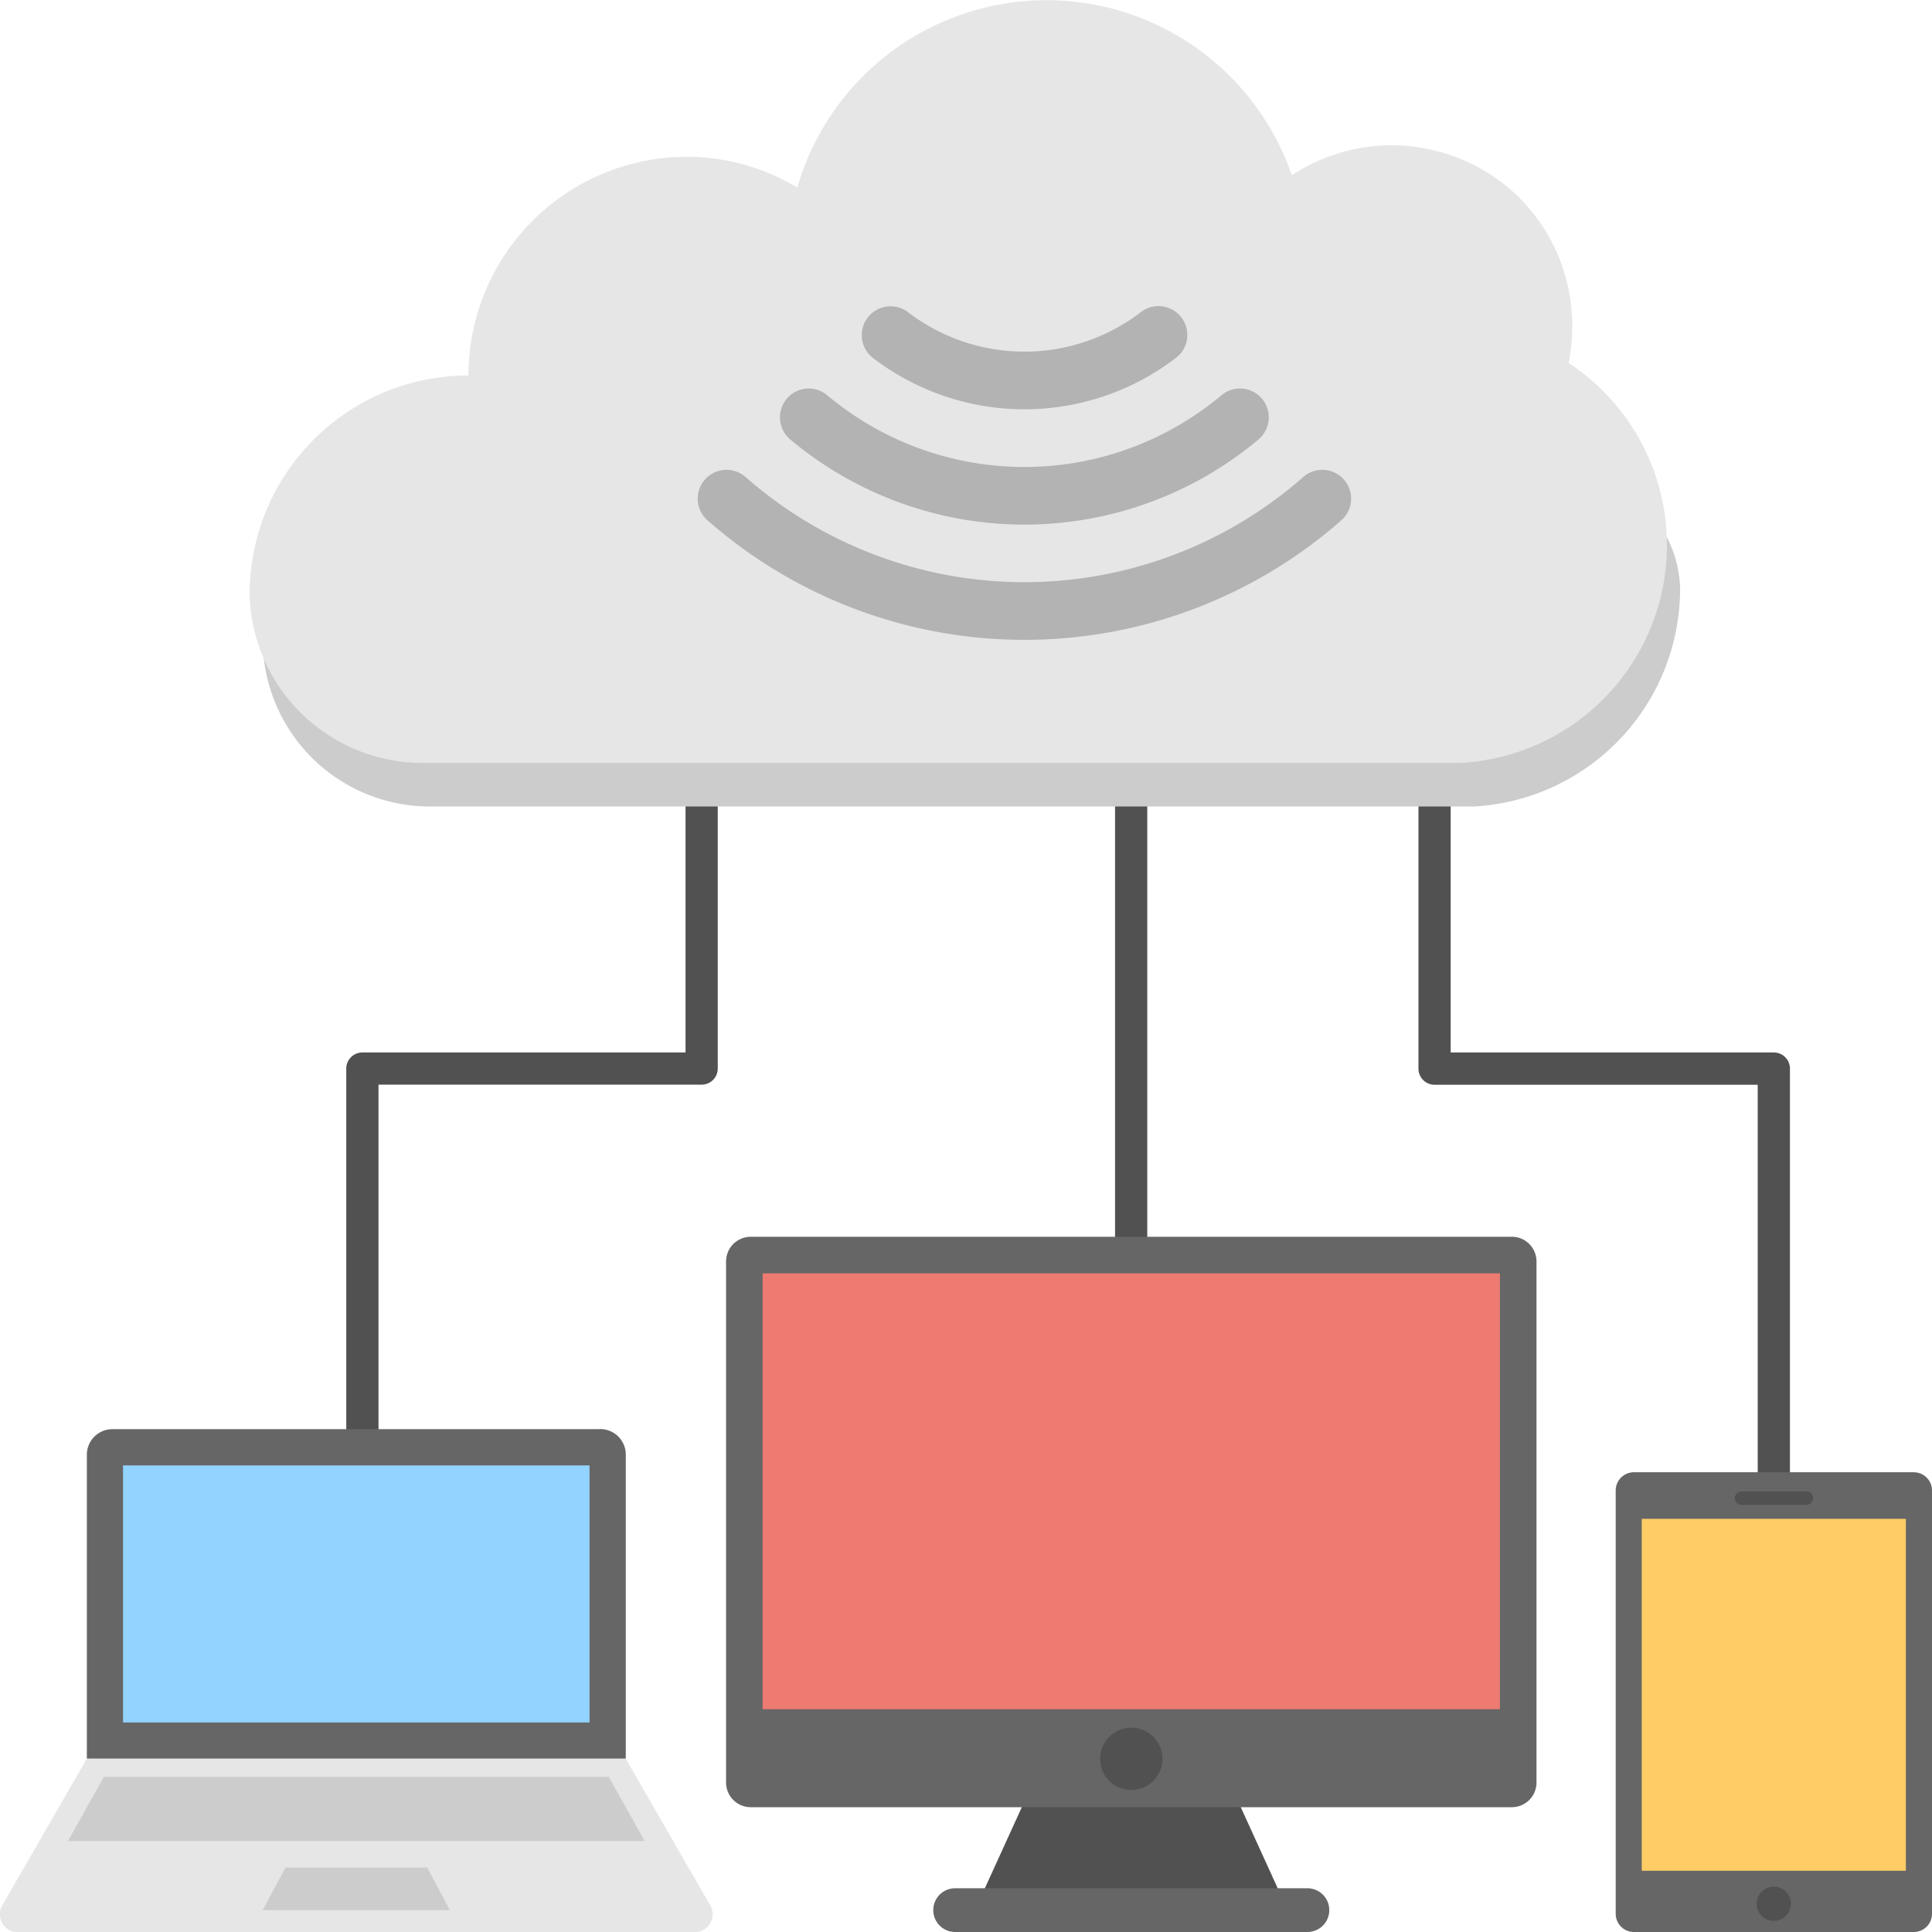 <?xml version="1.0" encoding="UTF-8"?> <svg xmlns="http://www.w3.org/2000/svg" width="70" height="70" viewBox="0 0 70 70"><defs><style> .cls-1 { fill: #515151; } .cls-2 { fill: #666; } .cls-3 { fill: #fc6; } .cls-4 { fill: #ccc; } .cls-5 { fill: #e6e6e6; } .cls-6 { fill: #b3b3b3; } .cls-7 { fill: #ed7b72; } .cls-8 { fill: #92d3ff; } </style></defs><g id="icon_Smart_City_Solution_01" data-name="icon_Smart City Solution 01" transform="translate(22193 -1391.667)"><path id="Path_20009" data-name="Path 20009" class="cls-1" d="M40.988,56.884A.584.584,0,0,1,40.4,56.3V23.18a.584.584,0,0,1,1.168,0V56.3a.584.584,0,0,1-.584.583" transform="translate(-22193 1391.67)"></path><path id="Path_20010" data-name="Path 20010" class="cls-1" d="M64.269,57.462a.584.584,0,0,1-.584-.583V39.3H51.977a.584.584,0,0,1-.584-.583V23.18a.584.584,0,0,1,1.168,0V38.13H64.269a.584.584,0,0,1,.584.583V56.879a.584.584,0,0,1-.584.583" transform="translate(-22193 1391.67)"></path><path id="Path_20011" data-name="Path 20011" class="cls-1" d="M13.13,57.462a.584.584,0,0,1-.584-.583V38.713a.584.584,0,0,1,.584-.583H24.838V23.18a.584.584,0,0,1,1.168,0V38.713a.584.584,0,0,1-.584.583H13.714V56.879a.584.584,0,0,1-.584.583" transform="translate(-22193 1391.67)"></path><path id="Path_20012" data-name="Path 20012" class="cls-2" d="M69.34,53.339H59.2a.661.661,0,0,0-.66.66V69.337a.66.66,0,0,0,.66.66H69.34a.659.659,0,0,0,.66-.66V54a.66.66,0,0,0-.66-.66" transform="translate(-22193 1391.67)"></path><rect id="Rectangle_15634" data-name="Rectangle 15634" class="cls-3" width="9.569" height="12.751" transform="translate(-22133.516 1446.697)"></rect><path id="Path_20013" data-name="Path 20013" class="cls-1" d="M63.1,54.523a.244.244,0,1,1,0-.488h2.347a.244.244,0,0,1,0,.488Z" transform="translate(-22193 1391.67)"></path><path id="Path_20014" data-name="Path 20014" class="cls-1" d="M64.889,68.974a.621.621,0,1,1-.621-.621.621.621,0,0,1,.621.621" transform="translate(-22193 1391.67)"></path><path id="Path_20015" data-name="Path 20015" class="cls-4" d="M60.873,21.291a4.3,4.3,0,0,0-4.36-4.149H12.242a7.9,7.9,0,0,0-2.723,5.97v.074a6.057,6.057,0,0,0,6.058,6.032H53.406a7.905,7.905,0,0,0,7.467-7.881v-.046" transform="translate(-22193 1391.67)"></path><path id="Path_20016" data-name="Path 20016" class="cls-5" d="M56.835,13.146a6.709,6.709,0,0,0-.175-3.331A6.485,6.485,0,0,0,52.166,5.5a6.563,6.563,0,0,0-5.361.846,9.4,9.4,0,0,0-17.918.445A7.848,7.848,0,0,0,24.9,5.676,7.928,7.928,0,0,0,16.973,13.6a7.928,7.928,0,0,0-7.928,7.928c0,.024,0,.049,0,.074A6.265,6.265,0,0,0,15.4,27.638H52.932a7.9,7.9,0,0,0,3.9-14.492" transform="translate(-22193 1391.67)"></path><path id="Path_20017" data-name="Path 20017" class="cls-2" d="M21.72,51.779H4.1a.926.926,0,0,0-.953.9V63.718H22.673V52.675a.926.926,0,0,0-.953-.9" transform="translate(-22193 1391.67)"></path><path id="Path_20018" data-name="Path 20018" class="cls-5" d="M25.715,69l-3.042-5.28H3.145L.1,69a.646.646,0,0,0,.582,1H25.133a.646.646,0,0,0,.582-1" transform="translate(-22193 1391.67)"></path><path id="Path_20019" data-name="Path 20019" class="cls-4" d="M10.341,67.662l-.822,1.544H16.3l-.822-1.544Z" transform="translate(-22193 1391.67)"></path><path id="Path_20020" data-name="Path 20020" class="cls-4" d="M3.765,64.376,2.462,66.7H23.356l-1.3-2.328Z" transform="translate(-22193 1391.67)"></path><path id="Path_20021" data-name="Path 20021" class="cls-6" d="M25.656,18.868a17.386,17.386,0,0,0,22.921,0,1.045,1.045,0,1,0-1.387-1.562,15.3,15.3,0,0,1-20.147,0,1.045,1.045,0,1,0-1.387,1.562" transform="translate(-22193 1391.67)"></path><path id="Path_20022" data-name="Path 20022" class="cls-6" d="M45.6,15.916a1.046,1.046,0,0,0,.064-1.538h0a1.044,1.044,0,0,0-1.411-.058,11.112,11.112,0,0,1-14.277,0,1.043,1.043,0,0,0-1.411.058h0a1.048,1.048,0,0,0,.064,1.539,13.206,13.206,0,0,0,16.972,0" transform="translate(-22193 1391.67)"></path><path id="Path_20023" data-name="Path 20023" class="cls-6" d="M31.649,12.981a9.022,9.022,0,0,0,10.935,0,1.045,1.045,0,1,0-1.277-1.653,6.931,6.931,0,0,1-8.38,0,1.045,1.045,0,1,0-1.278,1.653" transform="translate(-22193 1391.67)"></path><path id="Path_20024" data-name="Path 20024" class="cls-1" d="M46.558,68.992H35.419l2.3-5.046h6.539Z" transform="translate(-22193 1391.67)"></path><path id="Path_20025" data-name="Path 20025" class="cls-2" d="M47.37,68.412H34.607a.792.792,0,1,0,0,1.585H47.37a.792.792,0,1,0,0-1.585" transform="translate(-22193 1391.67)"></path><path id="Path_20026" data-name="Path 20026" class="cls-2" d="M54.777,44.808H27.2a.893.893,0,0,0-.893.893V64.582a.893.893,0,0,0,.893.893H54.777a.893.893,0,0,0,.893-.893V45.7a.893.893,0,0,0-.893-.893" transform="translate(-22193 1391.67)"></path><path id="Path_20027" data-name="Path 20027" class="cls-1" d="M42.118,63.724a1.129,1.129,0,1,1-1.129-1.13,1.13,1.13,0,0,1,1.129,1.13" transform="translate(-22193 1391.67)"></path><rect id="Rectangle_15635" data-name="Rectangle 15635" class="cls-7" width="26.714" height="15.792" transform="translate(-22165.369 1437.803)"></rect><rect id="Rectangle_15636" data-name="Rectangle 15636" class="cls-8" width="16.903" height="9.314" transform="translate(-22188.543 1444.761)"></rect></g></svg> 